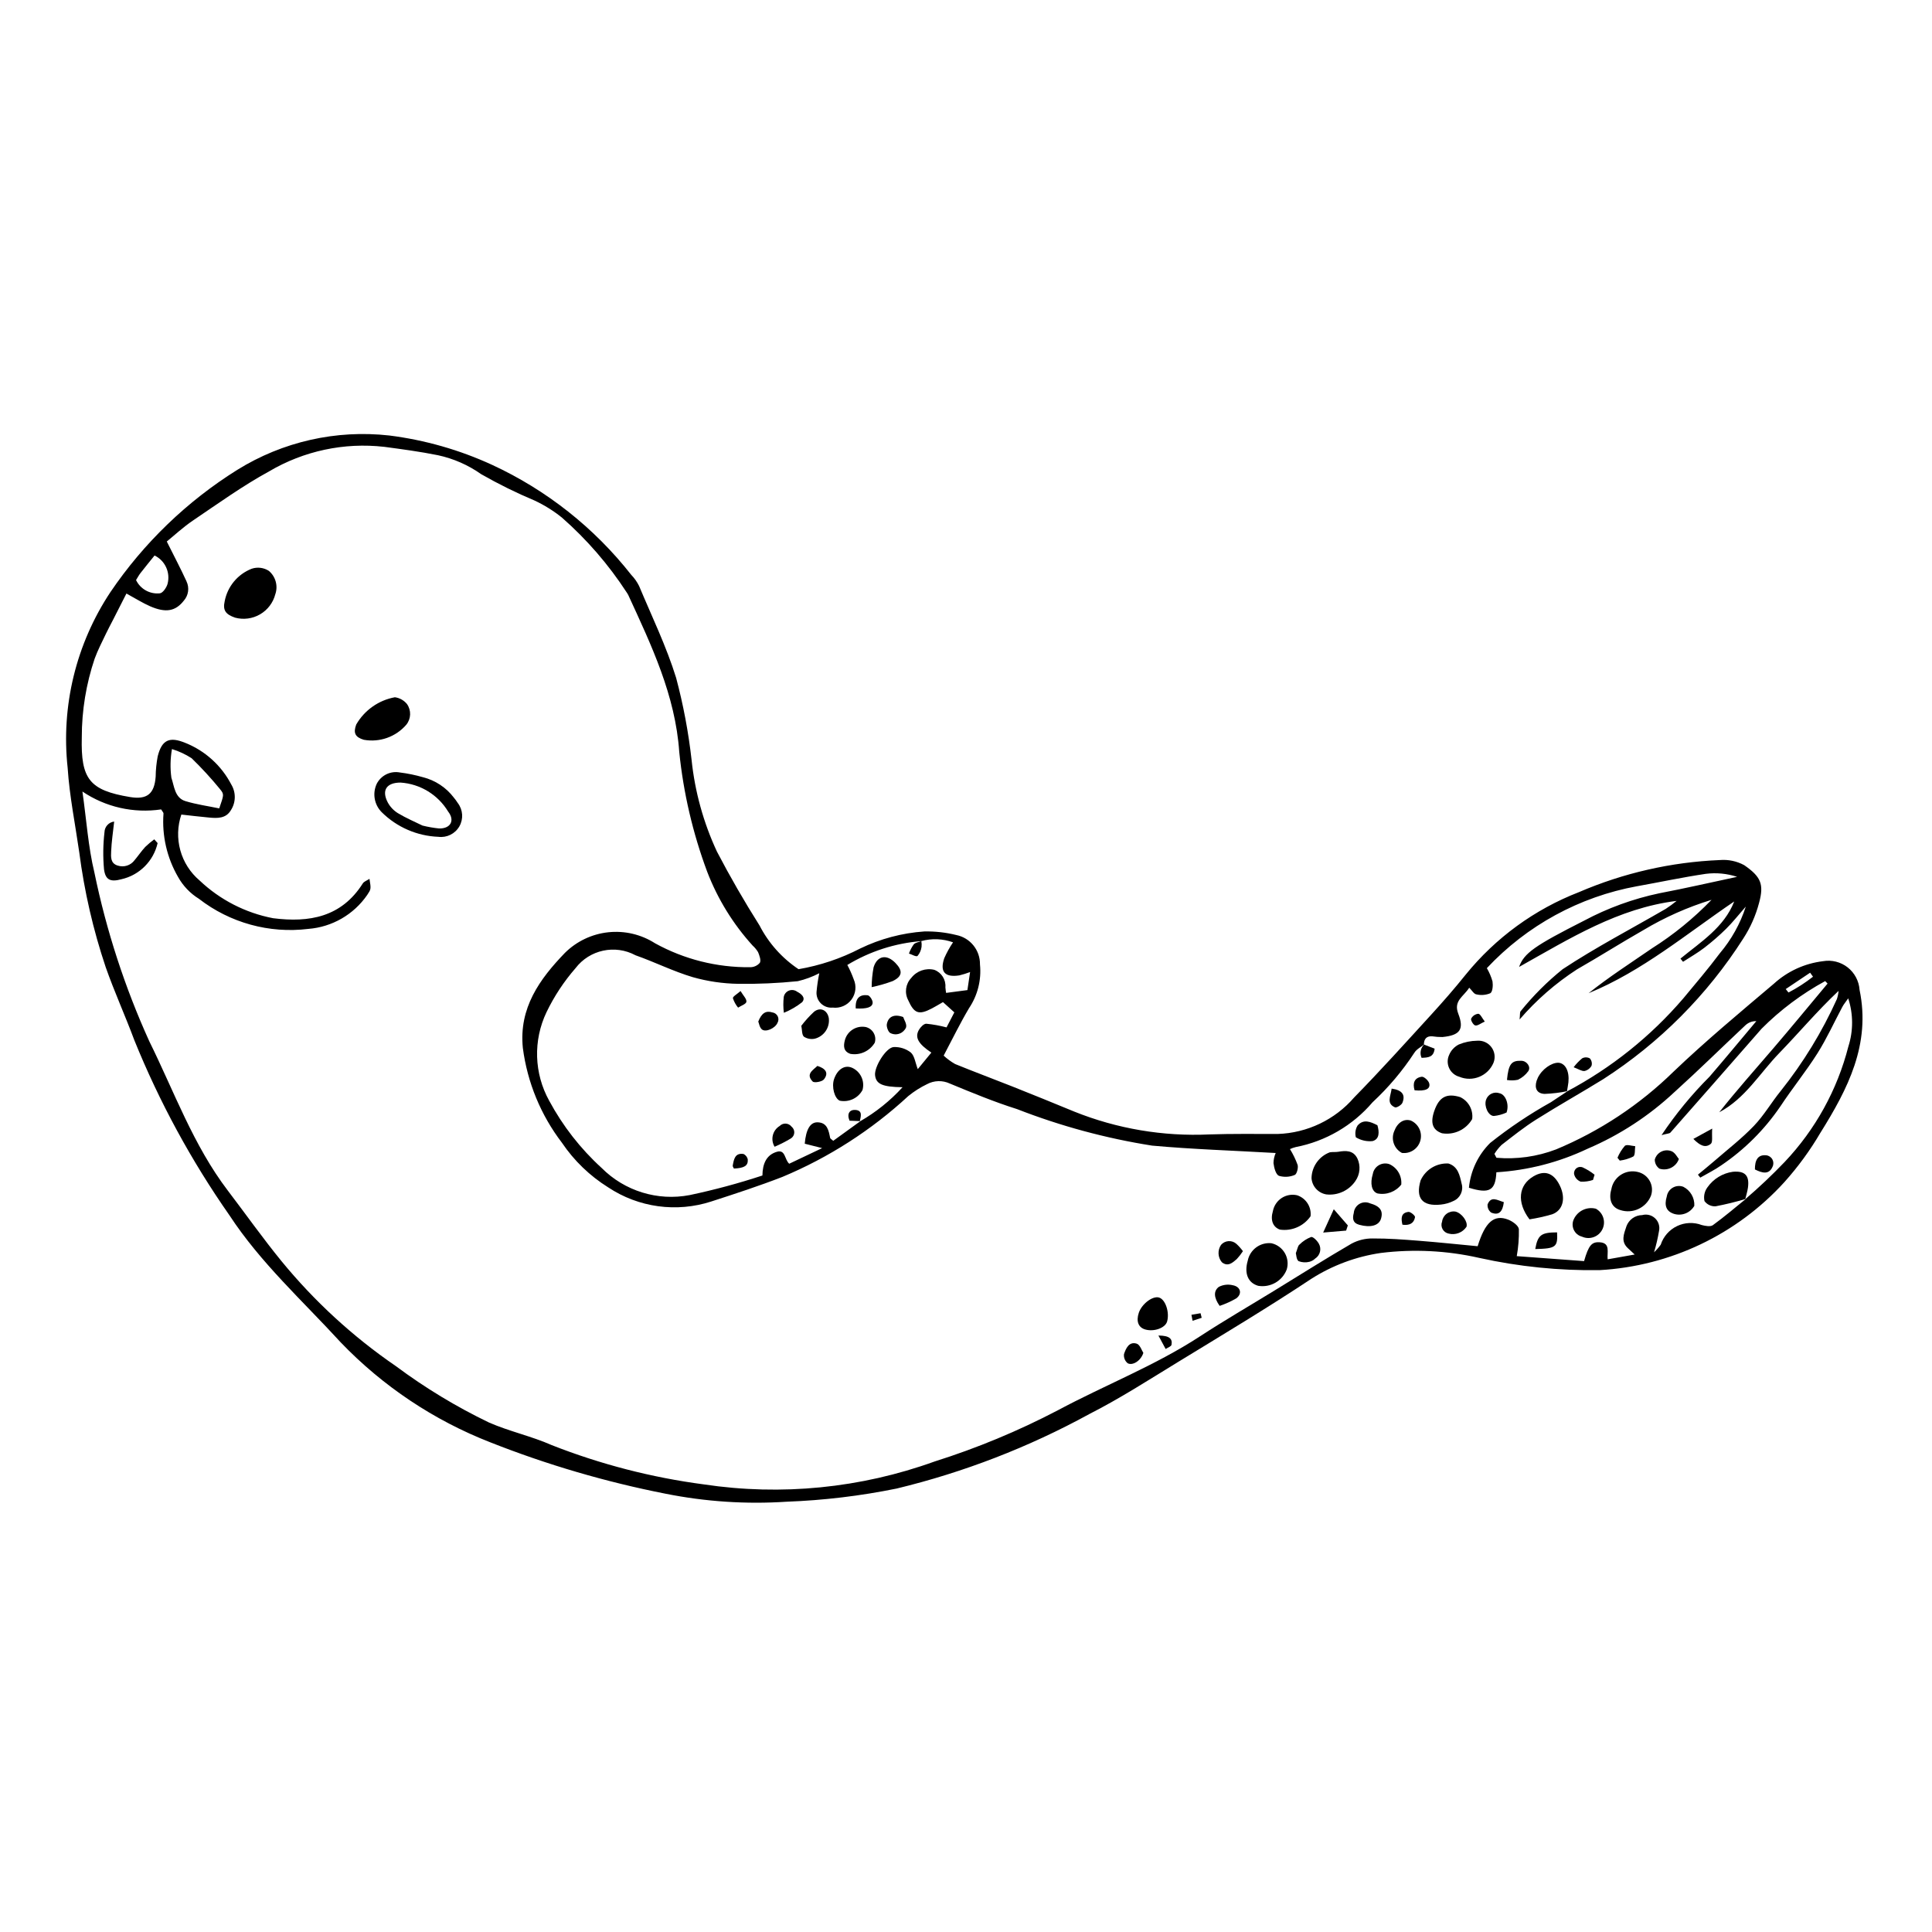<?xml version="1.0" encoding="UTF-8"?>
<!-- Uploaded to: ICON Repo, www.svgrepo.com, Generator: ICON Repo Mixer Tools -->
<svg fill="#000000" width="800px" height="800px" version="1.1" viewBox="144 144 512 512" xmlns="http://www.w3.org/2000/svg">
 <g>
  <path d="m540.57 450.82c5.363 0.461 10.766-0.293 15.801-2.215 11.598-4.828 22.168-11.828 31.145-20.617 8.512-8.129 17.586-15.68 26.578-23.293 3.606-3.293 8.152-5.379 13-5.965 2.316-0.41 4.699 0.184 6.551 1.633 1.852 1.453 3 3.621 3.16 5.969 3.004 14.438-3.141 26.27-10.332 37.797l-0.004-0.004c-2.738 4.684-5.945 9.078-9.566 13.121-12.637 13.914-30.242 22.305-49.012 23.355-10.711 0.16-21.406-0.926-31.863-3.242-8.551-1.941-17.371-2.387-26.074-1.316-6.574 0.957-12.867 3.301-18.469 6.875-11.578 7.68-23.512 14.828-35.375 22.074-7.734 4.727-15.387 9.664-23.457 13.758h0.004c-16.066 8.789-33.223 15.422-51.023 19.727-9.617 1.961-19.379 3.129-29.188 3.492-10.723 0.703-21.492-0.008-32.027-2.113-15.875-3.121-31.438-7.684-46.488-13.629-14.969-5.84-28.484-14.871-39.613-26.461-10.086-11.016-21.23-21.07-29.5-33.688-10.125-14.473-18.582-30.043-25.215-46.414-2.414-6.5-5.301-12.828-7.594-19.367-3.316-9.879-5.66-20.062-7-30.402-1.07-7.473-2.59-14.914-3.082-22.426-1.777-16.363 2.231-32.832 11.332-46.551 8.828-13.02 20.277-24.059 33.617-32.398 12.031-7.481 26.234-10.688 40.312-9.109 9.414 1.188 18.59 3.809 27.211 7.773 14.43 6.668 27.074 16.66 36.895 29.164 0.836 0.867 1.535 1.859 2.07 2.941 3.379 8.07 7.231 16.004 9.812 24.328 1.902 7.133 3.273 14.398 4.098 21.734 0.875 8.422 3.144 16.641 6.719 24.32 3.481 6.668 7.254 13.199 11.27 19.555h0.004c2.406 4.691 5.973 8.688 10.355 11.617 5.695-0.973 11.207-2.82 16.34-5.481 5.32-2.574 11.082-4.109 16.977-4.519 2.859-0.059 5.711 0.258 8.484 0.945 3.707 0.746 6.348 4.031 6.281 7.812 0.414 4.086-0.617 8.188-2.914 11.598-2.371 3.996-4.402 8.191-6.711 12.551 0.922 0.855 1.941 1.605 3.035 2.227 5.023 2.055 10.113 3.938 15.156 5.945 5.473 2.176 10.93 4.391 16.375 6.641h-0.004c11.383 4.574 23.613 6.644 35.863 6.07 6.031-0.203 12.074-0.117 18.113-0.121 7.812-0.258 15.164-3.777 20.27-9.699 6.965-7.106 13.625-14.512 20.34-21.855 3.156-3.453 6.242-6.984 9.168-10.637 7.938-9.797 18.297-17.348 30.055-21.902 11.809-5.082 24.449-7.961 37.293-8.496 2.246-0.191 4.5 0.277 6.484 1.348 4.426 3.066 5.297 5.031 3.945 9.992v0.004c-0.883 3.359-2.301 6.559-4.199 9.473-9.539 14.949-22.199 27.66-37.109 37.258-5.898 3.637-11.949 7.027-17.809 10.727-3.184 2.008-6.141 4.383-9.125 6.691-0.723 0.711-1.355 1.508-1.891 2.371zm-168.73-9.609c4.231-2.418 8.059-5.481 11.344-9.086-5.402-0.074-7-0.848-7.281-3.152-0.266-2.195 2.894-7.394 4.953-7.492 1.621-0.066 3.219 0.441 4.504 1.434 1.016 0.891 1.203 2.723 1.859 4.418l3.602-4.383c-3.469-2.305-4.438-4.019-3.309-6.008 0.406-0.719 1.301-1.656 1.949-1.641v-0.004c1.816 0.18 3.613 0.504 5.379 0.973l2.07-3.981-3.012-2.719c-1.121 0.641-2.023 1.195-2.957 1.684-3.473 1.809-4.684 1.332-6.266-2.199v-0.004c-1.02-1.934-0.688-4.305 0.816-5.887 1.43-1.852 3.812-2.691 6.09-2.152 1.918 0.707 3.129 2.606 2.957 4.637 0.027 0.578 0.145 1.148 0.191 1.48l5.644-0.742 0.711-4.785-0.004 0.004c-0.93 0.352-1.879 0.648-2.844 0.883-3.828 0.594-5.234-0.949-3.996-4.562v0.004c0.648-1.469 1.426-2.875 2.324-4.203-2.703-0.973-5.637-1.086-8.406-0.328l0.02 0.004h-0.004c-6.945 0.543-13.664 2.711-19.625 6.32 0.656 1.223 1.223 2.496 1.691 3.801 0.785 1.77 0.559 3.82-0.594 5.375-1.152 1.555-3.055 2.363-4.973 2.125-1.148 0.113-2.285-0.285-3.109-1.09-0.828-0.801-1.258-1.926-1.176-3.074 0.148-1.66 0.391-3.309 0.727-4.941-1.805 0.934-3.715 1.641-5.695 2.106-5.25 0.535-10.523 0.77-15.801 0.699-4.059-0.066-8.094-0.656-12-1.758-5.188-1.539-10.09-4.008-15.207-5.809-5.426-2.922-12.172-1.469-15.906 3.434-3.066 3.519-5.648 7.434-7.676 11.641-3.578 7.484-3.309 16.242 0.719 23.492 3.59 6.672 8.281 12.688 13.879 17.789 6.102 6.137 14.855 8.832 23.352 7.195 6.512-1.375 12.945-3.106 19.266-5.188 0.039-3.113 1.047-5.481 3.856-6.289 2.269-0.652 1.996 2.07 3.246 3.172l8.727-4.141-4.613-1.168c0.324-3.769 1.441-5.734 3.434-5.668 2.547 0.082 2.906 2.168 3.297 4.129 0.039 0.195 0.344 0.336 0.824 0.773l7.211-5.219zm234.66 20.598c3.648-3.117 7.137-6.414 10.453-9.879 8.141-8.594 13.949-19.121 16.879-30.586 1.332-4.156 1.32-8.625-0.035-12.773-0.742 1.066-1.207 1.609-1.535 2.227-2.203 4.117-4.137 8.406-6.621 12.344-3.055 4.84-6.703 9.305-9.848 14.094l-0.004-0.004c-4.172 6.129-9.469 11.414-15.605 15.57-1.758 1.242-3.723 2.195-5.594 3.281l-0.617-0.789c1.445-1.203 2.914-2.379 4.336-3.613 3.531-3.07 7.266-5.949 10.492-9.316 2.691-2.805 4.676-6.273 7.148-9.305 5.938-7.449 10.922-15.609 14.844-24.293 0.234-0.707 0.383-1.438 0.445-2.176-5.672 5.344-10.5 11.105-15.719 16.488-5.172 5.332-9.008 12.035-15.898 15.676 4.594-5.816 9.527-11.332 14.34-16.953 4.852-5.66 9.582-11.426 14.363-17.145l-0.633-0.66c-6.191 3.371-11.863 7.617-16.84 12.605-8.039 9.199-16.098 18.379-24.176 27.543-0.238 0.27-0.805 0.246-2.356 0.672h0.004c3.723-5.566 7.981-10.754 12.719-15.488 4.188-4.859 8.273-9.809 12.402-14.719-1.078-0.027-2.121 0.367-2.906 1.105-6.269 5.883-12.398 11.918-18.773 17.68v-0.004c-6.734 6.316-14.527 11.402-23.023 15.027-7.59 3.609-15.805 5.727-24.191 6.246-0.23 4.832-1.828 5.785-7.269 4.098h-0.004c0.438-4.492 2.426-8.691 5.629-11.871 5.066-4.035 10.453-7.644 16.109-10.801 1.484-0.969 2.953-1.961 4.43-2.945l-0.191 0.094v0.004c11.738-6.215 22.203-14.586 30.844-24.672 3.269-3.941 6.598-7.84 9.664-11.938 3.082-3.641 5.422-7.848 6.894-12.387-2.066 2.356-3.512 4.211-5.172 5.844v0.004c-1.828 1.805-3.769 3.492-5.805 5.059-1.785 1.371-3.766 2.496-5.66 3.727l-0.684-0.844c5.422-4.449 11.562-8.27 14.25-15.145-12.633 8.57-24.328 18.453-38.594 24.316 5.367-4.289 11.129-7.988 16.766-11.871 5.766-3.644 11.074-7.969 15.812-12.875-6.328 1.938-12.395 4.633-18.07 8.031-5.91 3.363-11.652 7.012-17.555 10.383h-0.004c-5.688 3.684-10.82 8.16-15.238 13.297 0.156-1.375 0.047-1.945 0.277-2.188 3.305-4.102 7.039-7.836 11.141-11.141 8.793-5.805 18.188-10.691 27.316-15.988 1-0.652 1.965-1.355 2.887-2.113-15.5 1.93-28.277 9.953-41.754 17.504 1.312-3.664 4.125-5.621 17.207-12.254 6.273-3.352 12.988-5.797 19.945-7.266 6.902-1.316 13.758-2.894 20.633-4.359-2.668-0.875-5.5-1.148-8.285-0.797-6.106 0.902-12.156 2.199-18.234 3.289l-0.004-0.004c-15.25 2.785-29.203 10.395-39.801 21.711 0.645 1.102 1.148 2.285 1.5 3.516 0.156 1.039 0.043 2.746-0.582 3.129-1.176 0.496-2.481 0.602-3.719 0.297-0.633-0.098-1.137-1.031-1.867-1.758-1.523 2.394-4.231 3.457-2.906 6.887 1.633 4.227 0.398 5.734-4.203 6.184-0.898 0.012-1.797-0.051-2.684-0.188-1.551-0.113-2.191 0.719-2.231 2.168l0.18-0.098c-0.918 0.758-2.141 1.336-2.707 2.301v-0.004c-3.148 4.805-6.867 9.207-11.074 13.117-5.242 6.148-12.422 10.336-20.359 11.867-0.523 0.129-1.035 0.309-1.527 0.535 0.824 1.328 1.508 2.742 2.039 4.211 0.207 0.805-0.242 2.453-0.777 2.641h0.004c-1.332 0.562-2.816 0.645-4.199 0.227-0.84-0.387-1.285-2.164-1.43-3.375 0.02-0.918 0.215-1.824 0.582-2.668-11.109-0.641-21.961-0.977-32.75-1.957-12.242-1.93-24.242-5.176-35.789-9.676-6.047-1.902-11.934-4.344-17.797-6.766-1.938-0.914-4.191-0.855-6.074 0.16-1.766 0.852-3.426 1.906-4.945 3.141-9.785 9.043-21.082 16.301-33.375 21.434-6.188 2.402-12.512 4.465-18.832 6.508h0.004c-9.207 2.992-19.277 1.613-27.344-3.742-4.863-3.039-9.039-7.066-12.25-11.82-5.598-7.316-9.168-15.977-10.359-25.113-1.09-10.633 4.477-18.281 11.117-25.172 3.098-3.086 7.156-5.023 11.504-5.492 4.352-0.469 8.73 0.562 12.414 2.918 7.707 4.25 16.383 6.434 25.188 6.34 0.992 0.012 1.941-0.418 2.586-1.176 0.359-0.672-0.109-1.918-0.469-2.809-0.387-0.648-0.871-1.234-1.43-1.738-5.199-5.723-9.289-12.363-12.059-19.582-3.809-10.215-6.297-20.875-7.402-31.723-1.039-15.016-7.352-28.207-13.473-41.516h0.004c-0.133-0.27-0.289-0.531-0.461-0.777-4.785-7.359-10.555-14.027-17.148-19.82-2.223-1.793-4.652-3.309-7.234-4.519-4.859-2.043-9.59-4.375-14.164-6.988-3.441-2.43-7.336-4.141-11.453-5.031-4.719-0.953-9.504-1.59-14.281-2.231l0.004 0.004c-10.598-1.203-21.297 1.078-30.48 6.5-6.992 3.82-13.516 8.523-20.137 12.992-2.684 1.812-5.078 4.051-6.988 5.598 1.957 3.922 3.691 7.203 5.234 10.566h-0.008c0.809 1.688 0.531 3.695-0.703 5.102-2.18 2.785-4.727 3.328-8.938 1.496-2.019-0.879-3.898-2.082-6.281-3.379-1.309 2.578-2.453 4.832-3.602 7.082-0.609 1.195-1.258 2.367-1.828 3.578-1.023 2.168-2.148 4.305-2.969 6.551h-0.004c-2.273 6.734-3.434 13.793-3.426 20.898-0.277 11.051 2.016 14.035 12.773 15.824 4.508 0.75 6.469-0.82 6.805-5.406 0.023-1.801 0.203-3.598 0.535-5.367 1.098-4.394 3.117-5.324 7.367-3.555v-0.004c5.238 2.106 9.547 6.019 12.148 11.031 1.27 2.113 1.215 4.769-0.141 6.828-1.285 2.164-3.504 2.117-5.656 1.922-2.519-0.227-5.031-0.539-7.449-0.805-1.039 3.062-1.133 6.367-0.27 9.484 0.859 3.117 2.641 5.898 5.109 7.992 5.398 5.121 12.156 8.59 19.465 9.992 9.559 1.223 18.117-0.258 23.781-9.215 0.332-0.523 1.102-0.77 1.777-1.215 0.441 2.75 0.414 2.731-0.609 4.277-3.582 5.199-9.32 8.5-15.613 8.988-10.336 1.27-20.754-1.602-28.984-7.981-2.301-1.422-4.199-3.41-5.519-5.773-2.953-5.09-4.301-10.949-3.867-16.816 0.039-0.219-0.273-0.504-0.625-1.098-7.301 1.082-14.742-0.605-20.859-4.738 1.078 7.555 1.527 14.664 3.176 21.48 3.172 15.395 8.047 30.383 14.539 44.695 6.617 13.383 11.664 27.566 20.832 39.602 4.746 6.234 9.277 12.645 14.234 18.707 8.727 10.645 18.918 20 30.27 27.781 7.731 5.758 15.996 10.766 24.68 14.949 5.383 2.359 11.25 3.613 16.625 5.988h-0.004c12.957 5.094 26.484 8.59 40.285 10.41 20.586 3.094 41.617 1.012 61.195-6.062 11.25-3.547 22.164-8.082 32.617-13.547 12.488-6.695 25.789-11.832 37.727-19.629 6.449-4.211 13.121-8.074 19.688-12.102 6.828-4.184 13.598-8.465 20.516-12.488v0.004c1.711-0.906 3.617-1.367 5.555-1.344 4.066-0.023 8.145 0.289 12.203 0.605 5.227 0.41 10.438 0.965 15.613 1.453 1.953-6.371 4.344-8.5 8.07-7.055 1.152 0.445 2.742 1.566 2.852 2.523v0.004c0.051 2.398-0.137 4.797-0.559 7.156l17.84 1.316c1.203-4.223 2.043-5.129 4.148-4.992 2.914 0.191 1.898 2.676 2.098 4.519l7.168-1.273c-0.953-0.887-1.348-1.266-1.754-1.629-2.016-1.816-1.102-3.828-0.434-5.856h-0.004c0.645-1.762 2.309-2.945 4.184-2.965 1.211-0.332 2.504-0.012 3.414 0.852 0.91 0.859 1.305 2.133 1.039 3.359-0.32 1.906-0.758 3.793-1.316 5.648 0.652-0.613 1.242-1.289 1.766-2.012 0.707-2.168 2.273-3.949 4.328-4.934 2.059-0.984 4.426-1.082 6.559-0.273 0.941 0.242 2.289 0.496 2.93 0.031 3.023-2.191 5.867-4.633 8.773-6.981zm-416.93-119.3c-0.441 2.516-0.496 5.082-0.152 7.609 0.762 2.203 0.871 5.32 3.723 6.188 2.941 0.895 6.023 1.316 8.957 1.926 1.191-3.527 1.383-3.684 0.23-5.066l0.004-0.004c-2.359-2.887-4.883-5.637-7.559-8.23-1.617-1.043-3.367-1.855-5.203-2.422zm-9.523-44.789h0.004c1.148 2.391 3.68 3.797 6.316 3.512 0.773-0.074 1.77-1.523 2.043-2.516h-0.004c0.789-3.004-0.652-6.148-3.445-7.504-1.309 1.625-2.531 3.109-3.711 4.629-0.441 0.562-0.777 1.207-1.199 1.879zm437.19 108.39c0.469 0.57 0.699 0.93 0.754 0.902v0.004c2.281-1.195 4.449-2.594 6.477-4.18l-0.766-1.062z"/>
  <path d="m256.09 349.97c3.254 0.816 6.133 2.719 8.168 5.387 0.387 0.461 0.738 0.949 1.062 1.453 1.375 1.793 1.539 4.238 0.41 6.199-1.129 1.957-3.324 3.043-5.566 2.754-5.625-0.219-10.965-2.535-14.973-6.488-2.004-1.98-2.543-5.004-1.355-7.555 1.141-2.242 3.625-3.469 6.102-3.012 2.082 0.258 4.137 0.68 6.152 1.262zm-0.129 12.812c1.441 0.359 2.91 0.617 4.391 0.77 2.996 0.078 4.289-2.066 2.422-4.461h-0.004c-2.691-4.469-7.394-7.344-12.602-7.699-3.676-0.008-5.094 1.969-3.441 5.199 0.633 1.191 1.57 2.195 2.719 2.906 2.18 1.316 4.547 2.316 6.516 3.285z"/>
  <path d="m216.96 301.48c-0.582 2.242-2.035 4.16-4.039 5.324-2.004 1.168-4.391 1.484-6.629 0.879-2.457-0.863-3.297-1.91-2.75-4.34 0.742-3.914 3.445-7.172 7.156-8.621 1.52-0.516 3.188-0.309 4.539 0.555 1.805 1.508 2.492 3.977 1.723 6.203z"/>
  <path d="m240.41 340.05c-2.293-0.695-2.84-1.805-2.004-4.047 2.188-3.797 5.934-6.438 10.242-7.223 1.266 0.172 2.414 0.82 3.215 1.809 1.164 1.664 1.09 3.894-0.191 5.473-2.785 3.227-7.066 4.742-11.262 3.988z"/>
  <path d="m495.48 460.53c-2.144-0.359-3.766-2.144-3.914-4.316 0.066-3.055 1.984-5.766 4.844-6.84 0.73-0.133 1.508-0.016 2.238-0.141 2.031-0.348 3.988-0.406 5.062 1.758h0.004c0.914 1.949 0.715 4.238-0.527 6-1.715 2.519-4.68 3.883-7.707 3.539z"/>
  <path d="m549.33 467.14c-3.422-4.523-2.922-9.074 1.059-11.402 2.965-1.734 5.336-0.914 6.965 2.414 1.652 3.367 0.891 6.609-2.031 7.656l0.004-0.004c-1.969 0.578-3.973 1.023-5.996 1.336z"/>
  <path d="m520.48 456.81c1.301-2.863 4.227-4.637 7.367-4.469 2.551 0.789 3 3.144 3.5 5.344 0.535 1.816-0.348 3.754-2.07 4.543-1.07 0.539-2.231 0.875-3.426 0.996-4.93 0.539-6.773-1.711-5.371-6.414z"/>
  <path d="m539.8 425.63c-1.484 3.531-5.543 5.195-9.078 3.719-1.184-0.328-2.164-1.164-2.684-2.281-0.516-1.117-0.516-2.402 0.004-3.519 0.5-1.199 1.414-2.18 2.578-2.758 1.539-0.633 3.188-0.969 4.852-0.988 1.473-0.117 2.898 0.531 3.777 1.719 0.883 1.184 1.09 2.738 0.551 4.109z"/>
  <path d="m474.66 478.11c0.582-2.93 3.289-4.938 6.262-4.644 1.496 0.328 2.785 1.27 3.559 2.59 0.773 1.32 0.961 2.906 0.516 4.371-1.172 3.055-4.328 4.859-7.555 4.328-2.707-0.773-3.758-3.289-2.781-6.644z"/>
  <path d="m571.02 459.19c0.262-1.582 1.18-2.981 2.523-3.856 1.344-0.871 2.992-1.141 4.547-0.738 1.324 0.316 2.457 1.18 3.113 2.379 0.656 1.195 0.773 2.613 0.32 3.902-1.281 3.203-4.824 4.867-8.105 3.809-2.309-0.656-3.18-2.793-2.398-5.496z"/>
  <path d="m606.7 461.71c-2.648 0.793-5.332 1.453-8.051 1.973-1.152 0.066-2.262-0.457-2.945-1.387-0.277-1.262 0.004-2.578 0.77-3.621 1.574-2.254 4.012-3.754 6.738-4.141 3.219-0.289 4.461 0.969 4.012 4.215-0.145 1.035-0.473 2.043-0.715 3.066z"/>
  <path d="m524.1 438.41c1.281-3.707 3.266-4.766 6.859-3.668l-0.004-0.004c2.215 1.047 3.504 3.398 3.188 5.828-1.621 2.801-4.812 4.301-8.004 3.762-2.496-0.867-3.141-2.738-2.039-5.918z"/>
  <path d="m185.77 367.43c-1.09 4.773-4.824 8.5-9.598 9.578-2.887 0.781-4.234 0.215-4.606-2.648v0.004c-0.297-3.273-0.254-6.57 0.125-9.836 0.043-1.445 1.137-2.641 2.57-2.805-0.301 2.773-0.703 5.336-0.801 7.91-0.055 1.414-0.23 3.16 1.73 3.75h0.004c1.637 0.543 3.438-0.031 4.461-1.418 0.969-1.145 1.809-2.402 2.82-3.504 0.754-0.73 1.559-1.41 2.406-2.031z"/>
  <path d="m481.33 464.96c0.27-1.418 1.102-2.668 2.309-3.465 1.207-0.793 2.688-1.059 4.094-0.742 2.367 0.766 3.863 3.098 3.578 5.566-1.816 2.625-4.961 3.996-8.121 3.539-1.871-0.672-2.574-2.523-1.859-4.898z"/>
  <path d="m559.45 433.15c-2.004 0.418-4.043 0.668-6.09 0.746-2.062-0.074-2.762-1.48-2.144-3.477 0.188-0.566 0.449-1.105 0.785-1.602 1.391-2.129 4.031-3.578 5.547-3.082 1.777 0.582 2.559 3.098 1.93 6.207-0.086 0.434-0.152 0.871-0.219 1.301z"/>
  <path d="m451.15 487.86c1.695 0.492 2.844 3.902 2.144 6.359-0.484 1.699-3.461 2.781-5.797 2.106-1.816-0.523-2.453-2.168-1.707-4.41 0.789-2.371 3.668-4.547 5.359-4.055z"/>
  <path d="m513.48 443.78c0.848-2.289 2.586-3.398 4.41-2.82 2.043 0.902 3.113 3.164 2.519 5.312-0.594 2.152-2.672 3.543-4.887 3.266-2.07-1.098-2.957-3.598-2.043-5.758z"/>
  <path d="m507.81 455.12c0.16-0.973 0.742-1.824 1.59-2.324 0.848-0.504 1.875-0.605 2.805-0.281 2.094 0.953 3.356 3.125 3.144 5.414-1.496 1.914-3.945 2.82-6.328 2.336-1.504-0.523-1.992-2.606-1.211-5.144z"/>
  <path d="m563.23 471.72c-0.953-0.246-1.746-0.906-2.16-1.801-0.418-0.891-0.418-1.922 0.004-2.812 1.02-2.223 3.484-3.394 5.848-2.785 1.953 1.066 2.711 3.488 1.719 5.477-0.992 1.992-3.383 2.84-5.41 1.922z"/>
  <path d="m585.72 461.05c0.156-0.969 0.738-1.816 1.586-2.309 0.852-0.492 1.875-0.578 2.793-0.23 1.879 0.961 3.019 2.934 2.914 5.043-1.066 1.859-3.269 2.75-5.328 2.152-2.082-0.648-2.715-2.152-1.965-4.656z"/>
  <path d="m507.05 462.89c2.66 0.734 3.555 1.977 2.934 4.066-0.547 1.844-2.769 2.453-5.762 1.629-1.766-0.484-1.84-1.707-1.453-3.148h-0.004c0.082-0.984 0.637-1.871 1.484-2.379 0.852-0.504 1.895-0.57 2.801-0.168z"/>
  <path d="m487.41 476.1c0.457-1.164 0.523-1.891 0.918-2.234v0.004c0.883-0.902 1.949-1.602 3.125-2.051 0.512-0.137 1.621 0.984 2.051 1.762 0.777 1.359 0.355 3.09-0.961 3.941-0.422 0.414-0.949 0.711-1.52 0.863-0.953 0.246-1.961 0.191-2.879-0.164-0.605-0.426-0.609-1.707-0.734-2.121z"/>
  <path d="m529.7 465.08c1.695 0.402 3.359 2.691 2.934 4.035-1.039 1.547-2.938 2.266-4.742 1.797-0.68-0.137-1.266-0.57-1.598-1.18-0.336-0.613-0.383-1.34-0.129-1.988 0.102-0.828 0.535-1.578 1.203-2.082 0.664-0.504 1.508-0.711 2.332-0.582z"/>
  <path d="m473.39 475.57c-0.484 0.746-1.031 1.449-1.637 2.102-1.137 0.992-2.367 2.102-3.953 0.832-1.086-1.316-1.172-3.191-0.211-4.602 0.5-0.582 1.215-0.938 1.98-0.988 0.766-0.051 1.52 0.211 2.09 0.723 0.641 0.586 1.219 1.234 1.73 1.934z"/>
  <path d="m543.25 438.83c-1.066 0.492-2.207 0.801-3.375 0.918-1.5-0.047-2.621-2.625-2.062-4.273 0.234-0.719 0.75-1.309 1.43-1.637 0.68-0.332 1.465-0.371 2.172-0.109 1.5 0.293 2.637 2.84 1.836 5.102z"/>
  <path d="m467.22 490.07c-1.555-2.184-1.656-3.934-0.23-5.027 1.148-0.598 2.481-0.754 3.734-0.438 2.074 0.387 2.547 2.289 0.871 3.492h0.004c-1.391 0.805-2.856 1.465-4.379 1.973z"/>
  <path d="m509.03 442.21c0.52 1.766 0.574 3.68-1.277 4.188v0.004c-1.551 0.16-3.109-0.195-4.438-1.008-0.281-1.062-0.113-2.195 0.461-3.129 1.562-1.793 3.465-0.984 5.254-0.055z"/>
  <path d="m588.92 451.15c-0.746 2.109-3.035 3.242-5.164 2.551-0.77-0.551-1.227-1.445-1.223-2.391 0.254-0.945 0.906-1.727 1.789-2.144 0.883-0.418 1.902-0.426 2.793-0.023 0.852 0.434 1.379 1.512 1.805 2.008z"/>
  <path d="m543.36 430.21c0.414-4.254 1.172-5.191 3.856-5.09 1.461 0.055 2.586 1.691 1.762 2.797-0.707 0.957-1.645 1.727-2.723 2.234-0.953 0.203-1.934 0.223-2.894 0.059z"/>
  <path d="m500.74 470.12-6.086 0.52 2.812-6.176 3.723 4.281z"/>
  <path d="m447 502.53c-0.676 2.129-2.863 3.445-4.156 2.742-0.719-0.586-1.09-1.504-0.973-2.422 0.5-1.492 1.328-3.394 3.352-2.773 0.891 0.273 1.375 1.859 1.777 2.453z"/>
  <path d="m550.86 475.01c0.66-3.75 1.578-4.41 5.781-4.418 0.207 3.879-0.312 4.301-5.781 4.418z"/>
  <path d="m572.65 450.82c0.477-1.152 1.137-2.223 1.957-3.168 0.52-0.438 1.805 0.035 2.746 0.102-0.145 0.945 0.035 2.344-0.508 2.731h0.004c-1.129 0.559-2.344 0.926-3.594 1.09z"/>
  <path d="m566.16 456.7c-1.047 0.348-2.144 0.5-3.246 0.457-0.875-0.324-1.535-1.066-1.754-1.977-0.105-0.613 0.145-1.234 0.641-1.605 0.5-0.371 1.164-0.434 1.723-0.16 1.086 0.512 2.113 1.145 3.051 1.895z"/>
  <path d="m609.07 453.91c-0.02-2.43 0.75-3.973 3-3.746h0.004c0.684 0.074 1.293 0.48 1.625 1.086 0.332 0.605 0.348 1.336 0.039 1.957-0.938 2.141-2.723 1.691-4.668 0.703z"/>
  <path d="m512.8 432.49c2.809 0.406 3.691 1.648 2.856 3.754-0.242 0.605-1.566 1.398-1.988 1.207-2.316-1.039-1.137-2.883-0.867-4.961z"/>
  <path d="m542.53 462.58c-0.305 2.602-1.371 3.598-3.363 2.762-0.672-0.512-1.031-1.336-0.938-2.18 0.949-2.285 2.539-1.102 4.301-0.582z"/>
  <path d="m561.03 426.83c0.664-0.879 1.426-1.68 2.277-2.375 0.633-0.324 1.379-0.316 2.004 0.02 0.48 0.527 0.656 1.266 0.469 1.949-0.395 0.719-1.078 1.23-1.875 1.402-0.77 0.074-1.605-0.52-2.875-0.996z"/>
  <path d="m597.75 443.09c-0.141 2.066 0.188 3.578-0.355 4.027-1.484 1.23-2.945 0.414-4.637-1.293z"/>
  <path d="m518.88 432.94c-0.539-1.816-0.129-3.305 1.891-3.59 0.598-0.086 1.812 1.023 1.992 1.766 0.359 1.496-1.004 2.098-3.883 1.824z"/>
  <path d="m537.48 414.72c-1.082 0.488-1.883 1.164-2.519 1.035-0.504-0.102-1.262-1.387-1.09-1.805 0.375-0.723 1.09-1.211 1.898-1.293 0.547 0.051 0.988 1.133 1.711 2.062z"/>
  <path d="m515.66 468.56c-0.402-1.734-0.387-3.148 1.586-3.394 0.551-0.07 1.816 1.008 1.75 1.387-0.285 1.676-1.504 2.254-3.336 2.008z"/>
  <path d="m521.34 420.8 2.852 1.113c-0.258 2.273-1.684 2.356-3.461 2.422-0.559-1.25-0.242-2.719 0.781-3.629z"/>
  <path d="m450.99 497.93c2.961 0.012 3.766 0.883 3.473 2.453-0.086 0.453-1.016 0.746-1.555 1.113z"/>
  <path d="m462.46 493.23-2.414 0.793-0.301-1.594 2.418-0.41z"/>
  <path d="m365.03 429.99c0.879-2.59 2.777-3.832 4.684-3.059v-0.004c2.309 0.98 3.531 3.523 2.859 5.938-1.168 2.168-3.613 3.316-6.027 2.832-1.395-0.605-2.207-3.668-1.516-5.707z"/>
  <path d="m373.41 416.17c0.887 0.207 1.648 0.766 2.106 1.551s0.57 1.723 0.312 2.594c-1.328 2.234-3.898 3.418-6.457 2.973-1.879-0.645-1.883-2.098-1.461-3.672 0.66-2.402 3.051-3.898 5.5-3.445z"/>
  <path d="m356.36 415.84c1.02-1.34 2.156-2.59 3.391-3.734 1.691-1.324 3.562-0.371 3.902 1.777h-0.004c0.277 2.473-1.316 4.769-3.727 5.383-0.992 0.207-2.027 0.02-2.875-0.531-0.578-0.52-0.465-1.805-0.688-2.894z"/>
  <path d="m375 405.6c0.012-1.766 0.184-3.527 0.512-5.258 0.965-3.094 3.465-3.531 5.773-1.16 2.027 2.082 1.883 3.566-0.734 4.824-1.809 0.668-3.664 1.203-5.551 1.594z"/>
  <path d="m349.28 447.9c-1.148-1.891-0.551-4.356 1.34-5.504 0.426-0.438 1.02-0.664 1.629-0.629 0.605 0.039 1.168 0.34 1.539 0.824 0.477 0.387 0.738 0.98 0.703 1.598-0.039 0.613-0.367 1.172-0.891 1.504-1.387 0.832-2.832 1.57-4.32 2.207z"/>
  <path d="m383.35 413.52c0.195 0.637 1.059 1.918 0.754 2.789-0.336 0.75-0.961 1.336-1.738 1.613-0.773 0.281-1.629 0.234-2.367-0.133-0.547-0.172-1.117-1.633-0.98-2.375 0.371-1.984 1.906-2.769 4.332-1.895z"/>
  <path d="m351.73 412.4c-0.172-1.391-0.184-2.797-0.027-4.191 0.137-0.766 0.66-1.406 1.387-1.691 0.723-0.281 1.543-0.168 2.164 0.301 1.102 0.559 2.348 1.578 1.324 2.766h0.004c-1.477 1.164-3.109 2.113-4.852 2.816z"/>
  <path d="m344.95 414.72c0.879-2.227 2.004-2.969 3.754-2.414 0.609 0.09 1.133 0.473 1.402 1.027 0.27 0.555 0.242 1.207-0.066 1.738-0.602 1.418-3.086 2.566-4.117 1.742-0.641-0.516-0.781-1.652-0.973-2.094z"/>
  <path d="m360.62 426.48c2.047 0.641 3.125 1.781 1.73 3.566-0.496 0.633-2.574 0.988-2.988 0.562-1.875-1.949 0.027-2.973 1.258-4.129z"/>
  <path d="m370.78 411.25c-0.164-2.688 1.039-3.75 3.16-3.496 0.535 0.066 1.312 1.242 1.32 1.918 0.012 1.254-1.539 1.738-4.481 1.578z"/>
  <path d="m338.5 453.68c-0.117-0.262-0.363-0.551-0.32-0.785 0.301-1.617 0.559-3.41 2.84-3.082 0.613 0.277 1.047 0.844 1.152 1.508 0.082 1.637-0.941 2.227-3.672 2.359z"/>
  <path d="m340.25 406.63c0.711 1.199 1.648 2.09 1.555 2.848-0.074 0.602-1.418 1.043-2.199 1.555v0.004c-0.613-0.738-1.082-1.586-1.375-2.5-0.055-0.457 1.074-1.055 2.019-1.906z"/>
  <path d="m388.16 393.4c0.098 0.508 0.117 1.023 0.059 1.535-0.117 0.891-0.488 1.727-1.07 2.406-0.379 0.285-1.488-0.398-2.273-0.645h0.004c0.309-0.863 0.738-1.684 1.27-2.434 0.453-0.492 1.332-0.59 2.023-0.863z"/>
  <path d="m372.03 441.11-2.898-0.117c-0.77-1.883 0.035-2.965 1.582-2.848 2.004 0.152 1.379 1.797 1.125 3.066z"/>
 </g>
</svg>